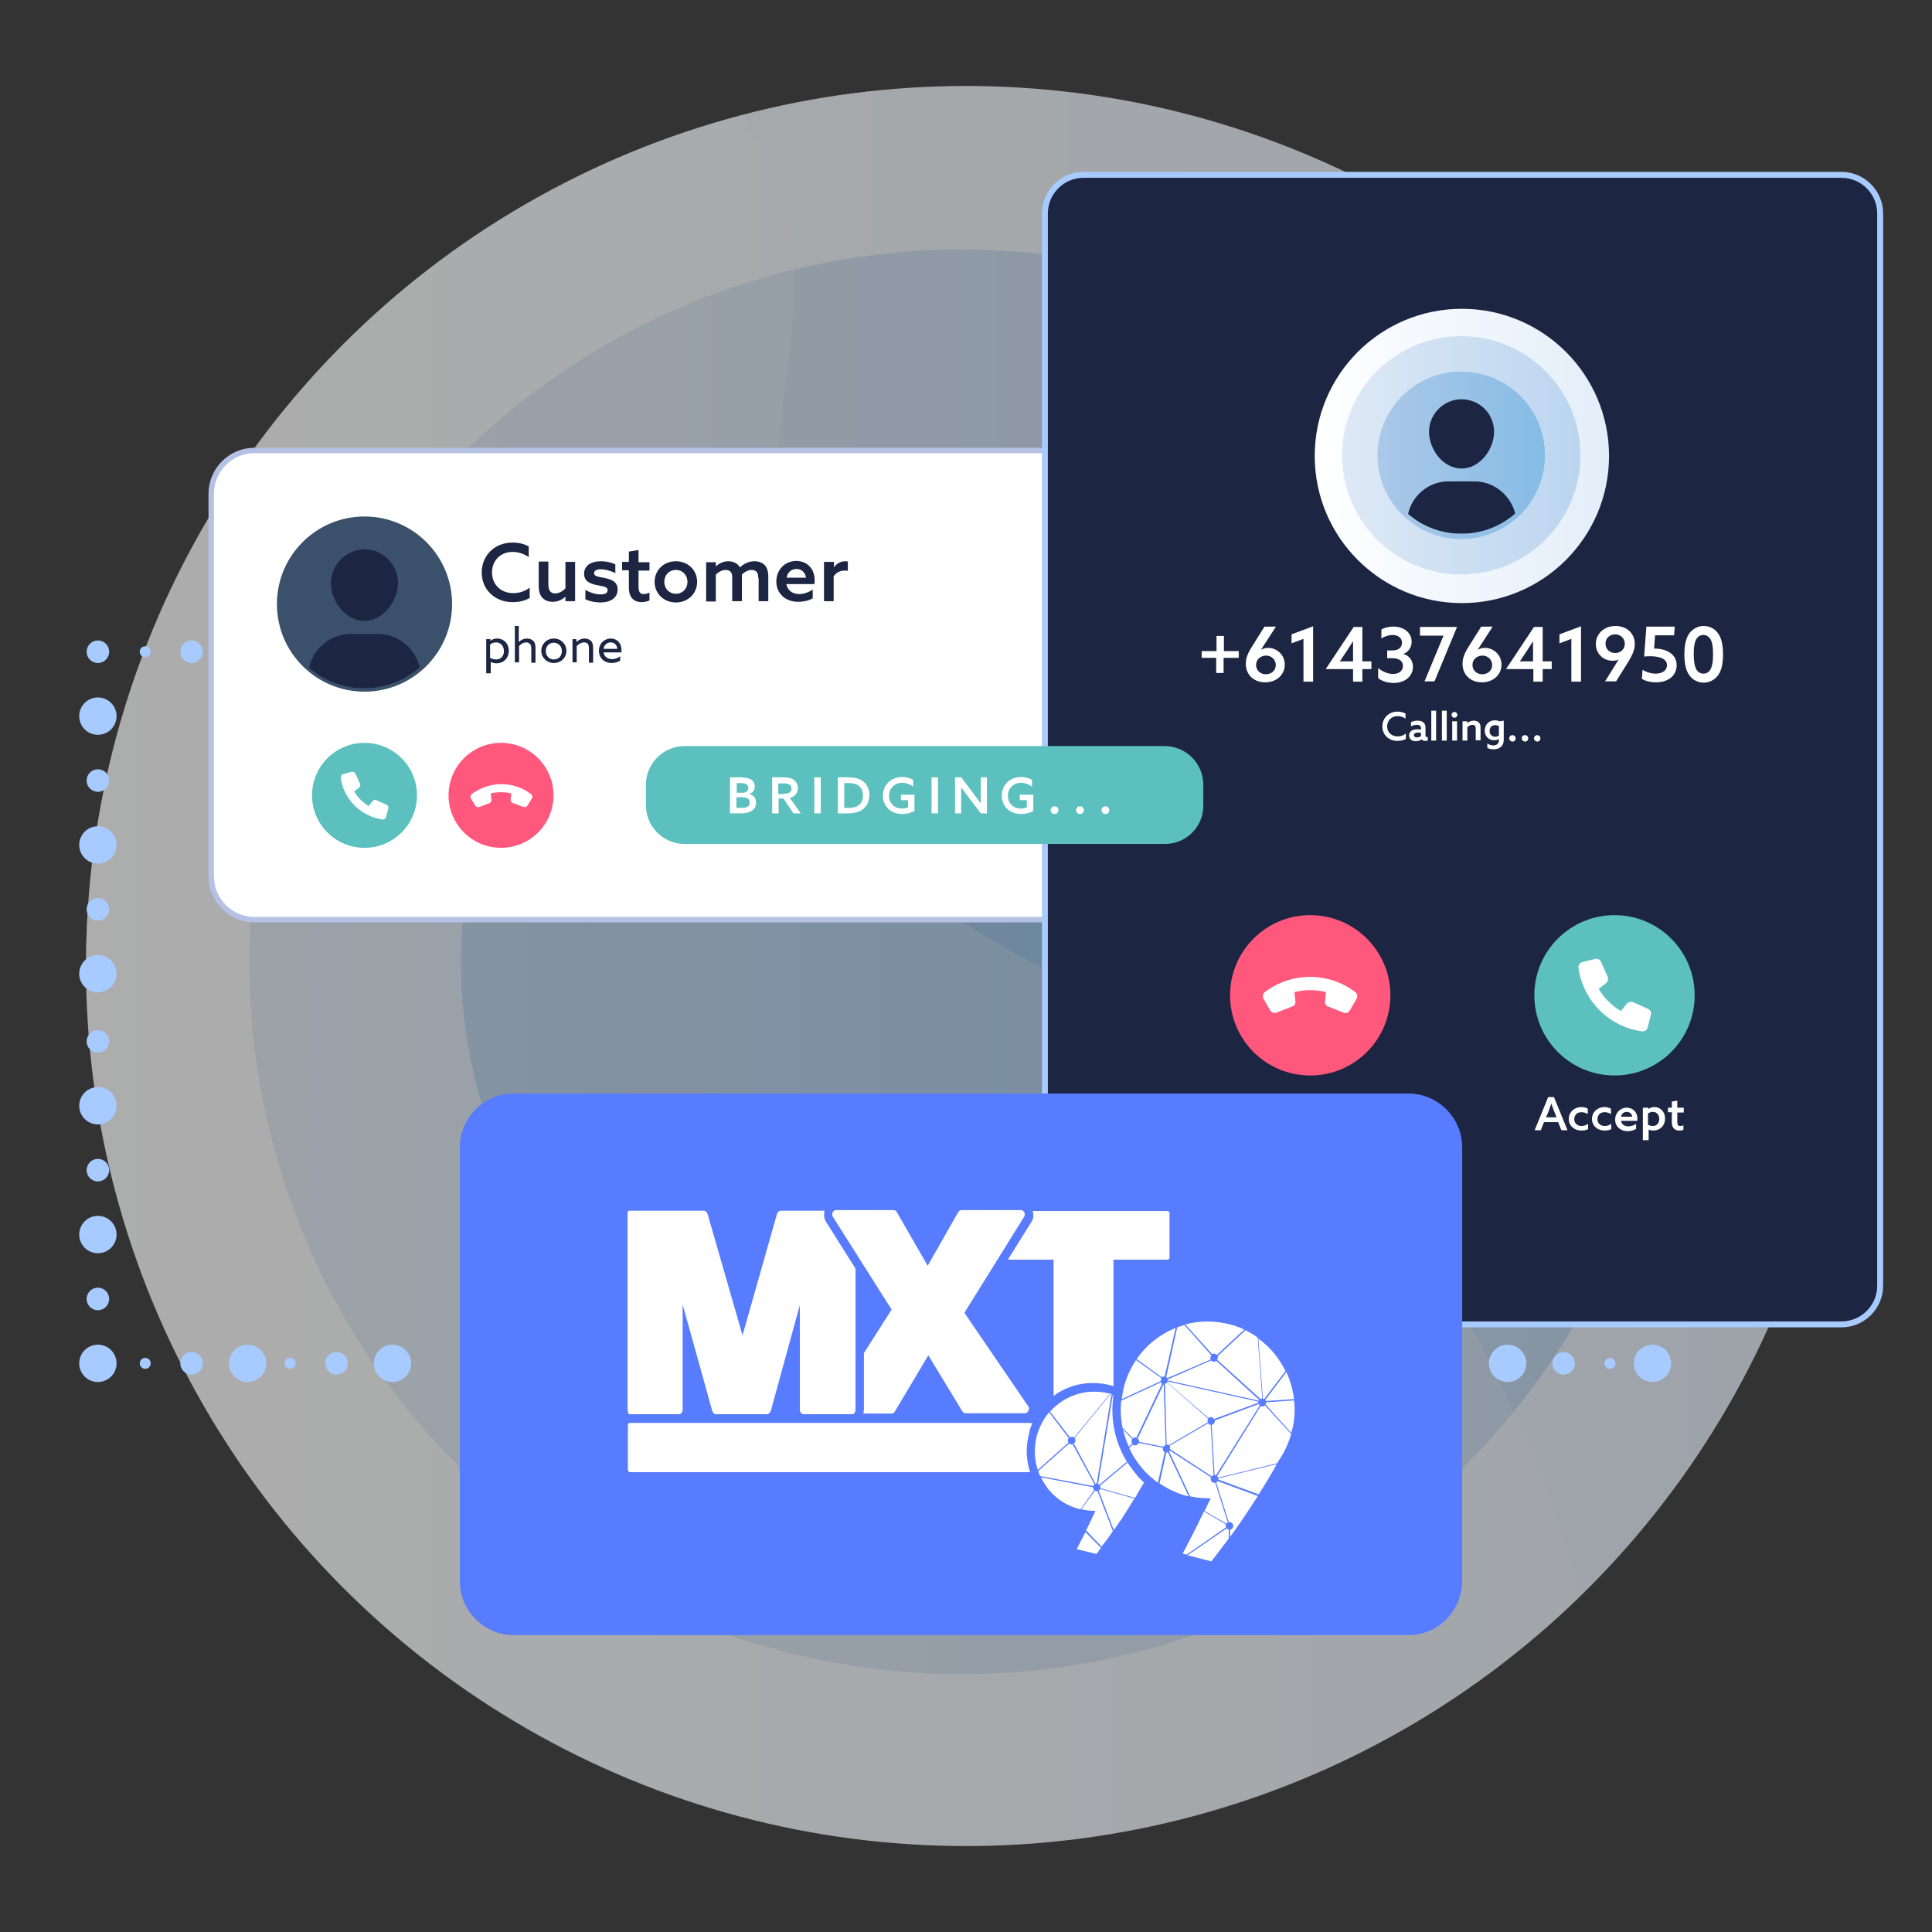 <?xml version="1.0" encoding="UTF-8"?>
<!-- Generator: Adobe Illustrator 25.3.1, SVG Export Plug-In . SVG Version: 6.00 Build 0)  -->
<svg xmlns="http://www.w3.org/2000/svg" xmlns:xlink="http://www.w3.org/1999/xlink" version="1.1" id="Layer_1" x="0px" y="0px" viewBox="0 0 600 600" style="enable-background:new 0 0 600 600;" xml:space="preserve">
<rect x="0" y="0" width="600" height="600" fill="#333333" stroke="none"/>
<style type="text/css">
	.st0{opacity:0.6;}
	.st1{fill:url(#SVGID_1_);}
	.st2{fill:url(#SVGID_2_);}
	.st3{fill:url(#SVGID_3_);}
	.st4{opacity:0.2;}
	.st5{fill:#FFFFFF;}
	.st6{fill:#FFFFFF;stroke:#B6C2E5;stroke-width:1.689;stroke-miterlimit:10;}
	.st7{fill:#1C2541;}
	.st8{fill:#5BC0BE;}
	.st9{fill:#FF587C;}
	.st10{fill:#3A506B;}
	.st11{clip-path:url(#SVGID_5_);}
	.st12{fill:#1C2541;stroke:#A7CAFF;stroke-width:1.843;stroke-miterlimit:10;}
	.st13{fill:url(#SVGID_6_);}
	.st14{fill:url(#SVGID_7_);}
	.st15{fill:url(#SVGID_8_);}
	.st16{clip-path:url(#SVGID_10_);}
	.st17{fill:#587CFF;}
	.st18{fill:#A7CAFF;}
</style>
<g>
	<g class="st0">
		
			<linearGradient id="SVGID_1_" gradientUnits="userSpaceOnUse" x1="-7.417" y1="398.742" x2="448.083" y2="398.742" gradientTransform="matrix(1.2 0 0 1.2 35.6 -178.49)">
			<stop offset="0" style="stop-color:#FFFFFF"></stop>
			<stop offset="1" style="stop-color:#E3EEF9"></stop>
		</linearGradient>
		<circle class="st1" cx="300" cy="300" r="273.3"></circle>
		
			<linearGradient id="SVGID_2_" gradientUnits="userSpaceOnUse" x1="34.833" y1="397.658" x2="403.5" y2="397.658" gradientTransform="matrix(1.2 0 0 1.2 35.6 -178.49)">
			<stop offset="0" style="stop-color:#DEE9F6"></stop>
			<stop offset="1" style="stop-color:#BBD5EF"></stop>
		</linearGradient>
		<circle class="st2" cx="298.6" cy="298.7" r="221.2"></circle>
		
			<linearGradient id="SVGID_3_" gradientUnits="userSpaceOnUse" x1="89.667" y1="397.658" x2="348.667" y2="397.658" gradientTransform="matrix(1.2 0 0 1.2 35.6 -178.49)">
			<stop offset="0" style="stop-color:#ABC8E8"></stop>
			<stop offset="1" style="stop-color:#86BCE5"></stop>
		</linearGradient>
		<circle class="st3" cx="298.6" cy="298.7" r="155.4"></circle>
		<g class="st4">
			<path class="st5" d="M26.7,300C26.7,451,149,573.3,300,573.3c74,0,141.2-29.6,190.6-77.4c-17.3-61.4-46.3-121.2-97.8-157.4     c-42.5-29.8-98.7-42.7-129.2-84.7c-26-35.8-26.5-84.1-20.5-127.9c4.2-30.9,9.1-67.8-14-88.5c-0.2-0.2-0.7-0.4-1.1-0.9     C111.8,67.9,26.7,173.9,26.7,300z"></path>
		</g>
	</g>
</g>
<g>
	<path class="st6" d="M323.5,285.6H79c-7.3,0-13.4-6-13.4-13.4V153.3c0-7.3,6-13.4,13.4-13.4h244.6c7.3,0,13.4,6,13.4,13.4v118.9   C336.8,279.6,330.8,285.6,323.5,285.6z"></path>
	<g>
		<g>
			<path class="st7" d="M164.5,185.7c-1.5,0.9-3.4,1.3-5.3,1.3c-5.6,0-9.6-4-9.6-9.2c0-5.2,3.9-9.3,9.6-9.3c1.8,0,3.6,0.4,5,1.2v3.3     c-1.3-0.9-3.1-1.6-5-1.6c-3.8,0-6.4,2.7-6.4,6.4c0,3.6,2.6,6.4,6.6,6.4c1.9,0,3.7-0.6,5.1-1.7V185.7z"></path>
			<path class="st7" d="M175.6,185.3c-1,0.9-2.3,1.6-4,1.6c-1.3,0-2.5-0.5-3.2-1.3c-0.7-0.8-1.1-1.9-1.1-3.7v-7.5h3v7     c0,1.1,0.2,1.7,0.5,2.2c0.4,0.5,1,0.7,1.6,0.7c1.2,0,2.4-0.7,3.2-1.6v-8.2h3v12.2h-3L175.6,185.3L175.6,185.3z"></path>
			<path class="st7" d="M181.8,183.2c1.5,0.9,3.4,1.4,4.7,1.4c1.4,0,2.2-0.4,2.2-1.3c0-1.2-1.6-1.2-3.4-1.6     c-2.3-0.5-3.9-1.3-3.9-3.5c0-2.6,2.2-3.9,5.2-3.9c1.5,0,3.2,0.3,4.5,1v2.7c-1.5-0.8-3.3-1.2-4.5-1.2c-1.3,0-2.1,0.4-2.1,1.2     c0,1.1,1.5,1.1,3.3,1.5c2.3,0.5,4,1.2,4,3.6c0,2.7-2.4,4-5.3,4c-1.5,0-3.3-0.3-4.7-1V183.2z"></path>
			<path class="st7" d="M201.8,186.4c-0.5,0.3-1.5,0.6-2.5,0.6c-1.1,0-2.2-0.3-3-1.2c-0.6-0.7-1-1.7-1-3.5v-5.2h-2.1v-2.6h2.1v-3.2     l3-0.5v3.8h3.4v2.6h-3.4v4.8c0,1.4,0.2,2.5,1.6,2.5c0.6,0,1.3-0.2,1.8-0.5V186.4z"></path>
			<path class="st7" d="M209.9,174.3c3.8,0,6.6,2.8,6.6,6.4s-2.8,6.4-6.6,6.4s-6.6-2.8-6.6-6.4S206.1,174.3,209.9,174.3z      M209.9,184.4c2.1,0,3.6-1.6,3.6-3.7s-1.5-3.7-3.6-3.7s-3.6,1.6-3.6,3.7S207.8,184.4,209.9,184.4z"></path>
			<path class="st7" d="M235.5,179.6c0-1-0.2-1.6-0.5-2c-0.4-0.4-0.9-0.6-1.6-0.6c-1.1,0-2.3,0.7-3,1.4c0,0.2,0,0.5,0,0.7v7.6h-3     v-7.1c0-1.1-0.1-1.6-0.5-2c-0.4-0.5-1-0.6-1.6-0.6c-1.1,0-2.3,0.7-3,1.5v8.3h-3v-12.2h3v1.3l0,0c1-0.9,2.3-1.6,3.9-1.6     c1.4,0,2.9,0.6,3.6,1.9c1.4-1.3,2.9-1.9,4.5-1.9c1.3,0,2.4,0.4,3.2,1.2c0.7,0.8,1.1,1.9,1.1,3.6v7.6h-3V179.6z"></path>
			<path class="st7" d="M244.2,181.4c0.4,2,2,3.1,4,3.1c1.5,0,3-0.6,4.2-1.4v2.7c-1.1,0.7-2.9,1.1-4.5,1.1c-3.9,0-6.8-2.5-6.8-6.3     c0-3.9,2.9-6.4,6.2-6.4c3,0,5.7,2.1,5.7,6c0,0.4,0,0.9-0.1,1.2H244.2z M250.3,179.4c-0.2-1.8-1.6-2.7-2.9-2.7     c-1.4,0-2.8,0.8-3.1,2.7H250.3z"></path>
			<path class="st7" d="M256,174.5h3v1.7l0,0c0.8-1.2,2.1-1.9,3.5-1.9c0.3,0,0.5,0,0.8,0.1v2.9c-0.3-0.1-0.6-0.1-1-0.1     c-1.4,0-2.6,0.6-3.4,1.8v7.7h-3V174.5z"></path>
		</g>
		<g>
			<path class="st7" d="M152.3,209.1h-1.3v-10.6h1.3v0.5l0,0c0.5-0.4,1.2-0.7,2.1-0.7c2,0,3.6,1.5,3.6,3.8c0,2.4-1.7,3.9-3.8,3.9     c-0.7,0-1.3-0.2-1.8-0.4l0,0V209.1z M154.1,204.8c1.5,0,2.4-1.1,2.4-2.6c0-1.5-1-2.7-2.4-2.7c-0.7,0-1.4,0.2-1.9,0.7v4.1     C152.7,204.6,153.4,204.8,154.1,204.8z"></path>
			<path class="st7" d="M159.8,194.4h1.3v5l0,0c0.6-0.6,1.5-1.1,2.6-1.1c0.8,0,1.5,0.3,2,0.8c0.4,0.5,0.6,1,0.6,2.2v4.5H165v-4.3     c0-0.8-0.1-1.2-0.4-1.5c-0.3-0.3-0.7-0.5-1.1-0.5c-0.9,0-1.8,0.5-2.3,1.2v5h-1.3V194.4z"></path>
			<path class="st7" d="M172,198.3c2.2,0,3.9,1.7,3.9,3.8c0,2.2-1.7,3.8-3.9,3.8c-2.2,0-3.9-1.7-3.9-3.8     C168.1,200,169.8,198.3,172,198.3z M172,204.8c1.5,0,2.5-1.1,2.5-2.6c0-1.5-1.1-2.6-2.5-2.6c-1.5,0-2.5,1.1-2.5,2.6     C169.5,203.6,170.5,204.8,172,204.8z"></path>
			<path class="st7" d="M177.7,198.5h1.3v0.9l0,0c0.6-0.6,1.5-1.1,2.6-1.1c0.8,0,1.5,0.3,2,0.8c0.4,0.5,0.6,1,0.6,2.2v4.5h-1.3v-4.3     c0-0.8-0.1-1.2-0.3-1.5c-0.3-0.4-0.8-0.5-1.2-0.5c-0.8,0-1.8,0.5-2.3,1.2v5h-1.3V198.5z"></path>
			<path class="st7" d="M187.4,202.5c0.2,1.4,1.3,2.2,2.7,2.2c1,0,1.9-0.4,2.5-0.9v1.4c-0.7,0.4-1.7,0.7-2.6,0.7c-2.3,0-4-1.5-4-3.8     c0-2.3,1.7-3.8,3.7-3.8c1.8,0,3.3,1.3,3.3,3.6c0,0.2,0,0.5,0,0.7H187.4z M187.4,201.5h4.3c-0.1-1.5-1.2-2-2.1-2     C188.7,199.5,187.7,200.1,187.4,201.5z"></path>
		</g>
	</g>
	<g>
		<circle class="st8" cx="113.2" cy="247" r="16.3"></circle>
		<g>
			<path class="st5" d="M115.7,248.8l-1.2,1.5c-1.9-1.1-3.4-2.7-4.5-4.5l1.5-1.2c0.4-0.3,0.5-0.8,0.3-1.2l-1.4-3.1     c-0.2-0.5-0.7-0.7-1.2-0.6l-2.6,0.7c-0.5,0.1-0.8,0.6-0.8,1.1c0.9,6.7,6.2,12,13,13c0.5,0.1,1-0.3,1.1-0.8l0.7-2.6     c0.1-0.5-0.1-1-0.6-1.2l-3.1-1.4C116.5,248.3,116,248.4,115.7,248.8z"></path>
		</g>
	</g>
	<g>
		<circle class="st9" cx="155.6" cy="247" r="16.3"></circle>
		<g>
			<path class="st5" d="M152.6,248.3l-0.2-1.9c2.1-0.5,4.3-0.5,6.4,0l-0.2,1.9c-0.1,0.5,0.2,0.9,0.7,1.1l3.2,1.2     c0.5,0.2,1,0,1.3-0.4l1.4-2.3c0.3-0.5,0.1-1-0.3-1.3c-5.4-4.1-12.9-4.1-18.4,0c-0.4,0.3-0.5,0.9-0.3,1.3l1.4,2.3     c0.3,0.4,0.8,0.6,1.3,0.4l3.2-1.2C152.4,249.2,152.7,248.8,152.6,248.3z"></path>
		</g>
	</g>
	<g>
		<circle class="st10" cx="113.2" cy="187.6" r="27.2"></circle>
		<g>
			<g>
				<g>
					<g>
						<g>
							<defs>
								<path id="SVGID_4_" d="M131.5,206.1c-10.2,10.2-26.7,10.2-36.9,0c-10.2-10.2-10.2-26.7,0-36.9c10.2-10.2,26.7-10.2,36.9,0          C142,179.2,142,195.9,131.5,206.1z"></path>
							</defs>
							<clipPath id="SVGID_5_">
								<use xlink:href="#SVGID_4_" style="overflow:visible;"></use>
							</clipPath>
							<g class="st11">
								<path class="st7" d="M117.3,196.9h-8.4c-7.2,0-13.2,5.9-13.2,13.2c0,0.4,0.2,0.5,0.5,0.7c0.4,0.2,6.4,2.9,17,2.9          c10.4,0,16.8-2.7,17-2.9c0.4-0.2,0.5-0.4,0.5-0.7C130.6,202.8,124.7,196.9,117.3,196.9z"></path>
								<path class="st7" d="M113.2,192.8c5.9,0,10.4-6.3,10.4-11.8c0-5.7-4.7-10.4-10.4-10.4c-5.5,0-10.4,4.7-10.4,10.4          C102.7,186.7,107.3,192.8,113.2,192.8z"></path>
							</g>
						</g>
					</g>
				</g>
			</g>
		</g>
	</g>
</g>
<g>
	<path class="st12" d="M571.9,411.3H336.5c-6.6,0-12-5.4-12-12v-333c0-6.6,5.4-12,12-12h235.4c6.6,0,12,5.4,12,12v333   C583.9,405.9,578.5,411.3,571.9,411.3z"></path>
	<g>
		<g>
			
				<linearGradient id="SVGID_6_" gradientUnits="userSpaceOnUse" x1="380.596" y1="-86.77" x2="456.788" y2="-86.77" gradientTransform="matrix(1.2 0 0 -1.2 -48.4 37.45)">
				<stop offset="0" style="stop-color:#FFFFFF"></stop>
				<stop offset="1" style="stop-color:#E3EEF9"></stop>
			</linearGradient>
			<circle class="st13" cx="454" cy="141.6" r="45.7"></circle>
			
				<linearGradient id="SVGID_7_" gradientUnits="userSpaceOnUse" x1="387.663" y1="-86.589" x2="449.331" y2="-86.589" gradientTransform="matrix(1.2 0 0 -1.2 -48.4 37.45)">
				<stop offset="0" style="stop-color:#DEE9F6"></stop>
				<stop offset="1" style="stop-color:#BBD5EF"></stop>
			</linearGradient>
			<circle class="st14" cx="453.8" cy="141.4" r="37"></circle>
			
				<linearGradient id="SVGID_8_" gradientUnits="userSpaceOnUse" x1="396.835" y1="-86.589" x2="440.159" y2="-86.589" gradientTransform="matrix(1.2 0 0 -1.2 -48.4 37.45)">
				<stop offset="0" style="stop-color:#ABC8E8"></stop>
				<stop offset="1" style="stop-color:#86BCE5"></stop>
			</linearGradient>
			<circle class="st15" cx="453.8" cy="141.4" r="26"></circle>
		</g>
	</g>
	<circle class="st9" cx="406.9" cy="309.1" r="24.9"></circle>
	<g>
		<path class="st5" d="M377.8,204.3h-4.6v-2.1h4.6v-4.7h2.3v4.7h4.6v2.1H380v4.7h-2.3V204.3z"></path>
		<path class="st5" d="M396.2,194.7l-4.6,7.1l0,0c0.5-0.3,1.3-0.6,2.2-0.6c2.8,0,5.2,2.2,5.2,5.2c0,3.2-2.6,5.5-6.1,5.5    c-3.4,0-6-2.2-6-5.8c0-1.7,0.6-3.3,2.1-5.6l3.7-5.9H396.2z M393.1,209.4c1.7,0,3.1-1.1,3.1-2.9c0-1.6-1.3-2.9-3-2.9    c-1.7,0-3.1,1.2-3.1,2.8C390,207.9,391.2,209.4,393.1,209.4z"></path>
		<path class="st5" d="M404.8,198.4l-3.7,1.4v-2.8l6.7-2.5v17.2h-3V198.4z"></path>
		<path class="st5" d="M411.7,207.8l8.7-13.1h2.7v10.7h2.8v2.4h-2.8v3.9h-2.9v-3.9L411.7,207.8L411.7,207.8z M416.1,205.4    L416.1,205.4l4.1,0v-3c0-1.1,0-2.3,0-3.3l0,0c-0.5,0.9-1.3,2-1.9,3L416.1,205.4z"></path>
		<path class="st5" d="M427.9,207.4c1.5,1.2,3.1,1.9,4.7,1.9c1.8,0,3.1-0.9,3.1-2.5c0-1.4-1.1-2.4-3.3-2.4h-1.6V202h1.6    c2,0,3-1,3-2.4c0-1.5-1.2-2.4-2.9-2.4c-1.2,0-2.5,0.4-3.5,1.1v-2.8c1-0.6,2.3-0.9,3.7-0.9c3.3,0,5.7,1.9,5.7,4.7    c0,1.8-1,3.2-2.6,3.8v0c2,0.5,3,2.2,3,4c0,3-2.6,5-6,5c-1.9,0-3.7-0.6-4.8-1.5V207.4z"></path>
		<path class="st5" d="M448.3,197.4h-7.3v-2.7h11.5l0,0l-7,16.9h-3.1L448.3,197.4z"></path>
		<path class="st5" d="M463.5,194.7l-4.6,7.1l0,0c0.5-0.3,1.3-0.6,2.2-0.6c2.8,0,5.2,2.2,5.2,5.2c0,3.2-2.6,5.5-6.1,5.5    c-3.4,0-6-2.2-6-5.8c0-1.7,0.6-3.3,2.1-5.6l3.7-5.9H463.5z M460.3,209.4c1.7,0,3.1-1.1,3.1-2.9c0-1.6-1.3-2.9-3-2.9    c-1.7,0-3.1,1.2-3.1,2.8C457.2,207.9,458.4,209.4,460.3,209.4z"></path>
		<path class="st5" d="M467.7,207.8l8.7-13.1h2.7v10.7h2.8v2.4h-2.8v3.9h-2.9v-3.9L467.7,207.8L467.7,207.8z M472,205.4L472,205.4    l4.1,0v-3c0-1.1,0-2.3,0-3.3l0,0c-0.5,0.9-1.3,2-1.9,3L472,205.4z"></path>
		<path class="st5" d="M488,198.4l-3.7,1.4v-2.8l6.7-2.5v17.2h-3V198.4z"></path>
		<path class="st5" d="M498.4,211.7l4.3-6.9l0,0c-0.5,0.3-1.1,0.4-1.9,0.4c-2.7,0-5.2-2-5.2-5.2c0-3.2,2.6-5.6,6.1-5.6    c3.4,0,6,2.2,6,5.6c0,2-0.9,3.6-2,5.5l-3.8,6.1H498.4z M504.6,199.9c0-1.5-1.2-2.9-3-2.9c-1.6,0-3,1.1-3,2.9c0,1.6,1.2,2.9,3,2.9    C503.4,202.8,504.6,201.5,504.6,199.9z"></path>
		<path class="st5" d="M510.1,208c1.3,0.8,2.7,1.2,4.1,1.2c2,0,3.5-1,3.5-2.6c0-2.3-3-2.8-5.2-2.8c-0.6,0-1.3,0-1.9,0.1l0.7-9.3h8.8    l-0.2,2.7h-5.9l-0.3,4.1c3.3,0,7,1.4,7,5.2c0,3.2-2.6,5.3-6.4,5.3c-1.7,0-3.4-0.4-4.4-1.1L510.1,208z"></path>
		<path class="st5" d="M524.7,196.6c1.1-1.4,2.7-2.2,4.4-2.2s3.4,0.8,4.4,2.2c1.1,1.5,1.6,3.6,1.6,6.6s-0.5,5.1-1.6,6.6    c-1.1,1.4-2.7,2.2-4.4,2.2s-3.4-0.8-4.4-2.2c-1.1-1.5-1.6-3.6-1.6-6.6S523.6,198.1,524.7,196.6z M527,208.2c0.5,0.6,1.1,1,2,1    c0.9,0,1.6-0.4,2-1c0.8-1.1,1-2.9,1-5c0-2.1-0.2-4-1-5c-0.5-0.6-1.1-1-2-1c-0.9,0-1.6,0.4-2,1c-0.8,1.1-1,2.9-1,5    C526,205.3,526.3,207.2,527,208.2z"></path>
	</g>
	<g>
		<path class="st5" d="M436.6,229.5c-0.7,0.4-1.7,0.6-2.6,0.6c-2.8,0-4.7-2-4.7-4.5c0-2.5,1.9-4.6,4.7-4.6c0.9,0,1.8,0.2,2.5,0.6    v1.6c-0.6-0.5-1.6-0.8-2.5-0.8c-1.9,0-3.2,1.4-3.2,3.2c0,1.8,1.3,3.1,3.3,3.1c0.9,0,1.8-0.3,2.5-0.9V229.5z"></path>
		<path class="st5" d="M441.5,229.6c-0.4,0.3-1,0.6-1.8,0.6c-0.5,0-1-0.1-1.4-0.4c-0.4-0.3-0.7-0.8-0.7-1.4c0-0.7,0.3-1.1,0.8-1.5    c0.5-0.3,1.1-0.4,1.7-0.4c0.4,0,0.8,0,1.2,0.1v-0.4c0-0.4-0.1-0.6-0.3-0.8c-0.2-0.2-0.6-0.3-1-0.3c-0.7,0-1.3,0.2-1.8,0.5v-1.3    c0.5-0.3,1.2-0.5,2-0.5c0.8,0,1.5,0.2,1.9,0.6c0.4,0.3,0.6,0.9,0.6,1.6v2.3c0,0.3,0.1,0.6,0.4,0.6c0.1,0,0.2,0,0.3-0.1v1.2    c-0.2,0.1-0.4,0.1-0.7,0.1C442.2,230.1,441.8,230,441.5,229.6L441.5,229.6z M441.2,227.6c-0.3-0.1-0.6-0.1-0.9-0.1    c-0.6,0-1.2,0.2-1.2,0.8c0,0.5,0.4,0.7,1,0.7c0.5,0,0.9-0.2,1.2-0.4V227.6z"></path>
		<path class="st5" d="M444.5,220.7h1.5v9.3h-1.5V220.7z"></path>
		<path class="st5" d="M447.8,220.7h1.5v9.3h-1.5V220.7z"></path>
		<path class="st5" d="M451.7,221.1c0.5,0,0.9,0.4,0.9,0.9c0,0.5-0.4,0.9-0.9,0.9c-0.5,0-0.9-0.4-0.9-0.9    C450.8,221.5,451.2,221.1,451.7,221.1z M451,224h1.5v6H451V224z"></path>
		<path class="st5" d="M454.2,224h1.5v0.6l0,0c0.5-0.5,1.2-0.8,2-0.8c0.6,0,1.2,0.2,1.6,0.6c0.4,0.4,0.5,0.9,0.5,1.8v3.7h-1.5v-3.5    c0-0.5-0.1-0.8-0.2-1c-0.2-0.2-0.5-0.3-0.8-0.3c-0.6,0-1.2,0.3-1.6,0.8v4.1h-1.5V224z"></path>
		<path class="st5" d="M461.9,230.9c0.6,0.4,1.3,0.6,1.9,0.6c1,0,1.7-0.6,1.7-1.6v-0.4l0,0c-0.4,0.3-1,0.4-1.5,0.4    c-1.6,0-2.9-1.2-2.9-3c0-1.7,1.2-3.2,3.1-3.2c0.6,0,1.1,0.1,1.5,0.3l1.3-0.2v6c0,1.8-1.2,2.9-3.1,2.9c-0.8,0-1.5-0.2-2-0.4V230.9z     M465.5,225.5c-0.3-0.2-0.8-0.3-1.2-0.3c-1.1,0-1.7,0.8-1.7,1.8c0,1,0.7,1.8,1.7,1.8c0.4,0,0.9-0.1,1.2-0.4V225.5z"></path>
		<path class="st5" d="M469.7,228.3c0.5,0,1,0.4,1,1s-0.4,1-1,1c-0.5,0-1-0.4-1-1S469.2,228.3,469.7,228.3z"></path>
		<path class="st5" d="M473.6,228.3c0.5,0,1,0.4,1,1s-0.4,1-1,1c-0.5,0-1-0.4-1-1S473,228.3,473.6,228.3z"></path>
		<path class="st5" d="M477.4,228.3c0.5,0,1,0.4,1,1s-0.4,1-1,1c-0.5,0-1-0.4-1-1S476.9,228.3,477.4,228.3z"></path>
	</g>
	<g>
		<path class="st5" d="M383.1,340.7h2.8c1.6,0,2.9,0.3,4,0.9c1.4,0.9,2.1,2.4,2.1,4.2c0,1.7-0.7,3.1-1.9,4c-1.1,0.8-2.5,1.1-4.5,1.1    h-2.6V340.7z M385.9,349.4c1.3,0,2.3-0.2,3-0.7c0.8-0.6,1.3-1.6,1.3-2.8c0-1.3-0.6-2.3-1.4-2.9c-0.8-0.6-1.8-0.7-3-0.7h-1v7.1    H385.9z"></path>
		<path class="st5" d="M394.9,348c0.2,1.2,1.1,1.8,2.3,1.8c0.9,0,1.7-0.3,2.4-0.8v1.6c-0.7,0.4-1.6,0.7-2.6,0.7    c-2.2,0-3.9-1.4-3.9-3.6c0-2.2,1.7-3.7,3.6-3.7c1.7,0,3.3,1.2,3.3,3.4c0,0.2,0,0.5,0,0.7H394.9z M398.3,346.8    c-0.1-1-0.9-1.5-1.7-1.5c-0.8,0-1.6,0.5-1.8,1.5H398.3z"></path>
		<path class="st5" d="M407.2,350.6c-0.6,0.4-1.4,0.5-2.2,0.5c-2.2,0-3.9-1.5-3.9-3.6c0-2.2,1.8-3.7,3.9-3.7c0.8,0,1.4,0.2,2,0.5    v1.7c-0.6-0.4-1.3-0.6-2-0.6c-1.3,0-2.2,0.9-2.2,2.2c0,1.2,0.9,2.1,2.3,2.1c0.7,0,1.5-0.3,2-0.7V350.6z"></path>
		<path class="st5" d="M408.8,340.2h1.7V351h-1.7V340.2z"></path>
		<path class="st5" d="M413.4,340.7c0.6,0,1.1,0.5,1.1,1.1s-0.5,1.1-1.1,1.1c-0.6,0-1.1-0.5-1.1-1.1S412.8,340.7,413.4,340.7z     M412.6,344h1.7v7h-1.7V344z"></path>
		<path class="st5" d="M416.3,344h1.7v0.8l0,0c0.6-0.5,1.4-0.9,2.3-0.9c0.8,0,1.4,0.3,1.8,0.7c0.4,0.4,0.6,1,0.6,2.1v4.3H421v-4    c0-0.6-0.1-1-0.3-1.2c-0.2-0.3-0.5-0.4-0.9-0.4c-0.7,0-1.4,0.4-1.8,0.9v4.7h-1.7V344z"></path>
		<path class="st5" d="M426.1,348c0.2,1.2,1.1,1.8,2.3,1.8c0.9,0,1.7-0.3,2.4-0.8v1.6c-0.7,0.4-1.6,0.7-2.6,0.7    c-2.2,0-3.9-1.4-3.9-3.6c0-2.2,1.7-3.7,3.6-3.7c1.7,0,3.3,1.2,3.3,3.4c0,0.2,0,0.5,0,0.7H426.1z M429.5,346.8    c-0.1-1-0.9-1.5-1.7-1.5c-0.8,0-1.6,0.5-1.8,1.5H429.5z"></path>
	</g>
	<circle class="st8" cx="501.4" cy="309.1" r="24.9"></circle>
	<g>
		<path class="st5" d="M486.8,351h-1.9l-1-2.5h-4.4l-1,2.5h-1.9l4.2-10.3h1.8L486.8,351z M480.1,347h3.3l-0.6-1.5    c-0.4-0.9-0.7-1.8-1-2.8h0c-0.3,0.9-0.7,1.8-1,2.8L480.1,347z"></path>
		<path class="st5" d="M493.3,350.6c-0.6,0.4-1.4,0.5-2.2,0.5c-2.2,0-3.9-1.5-3.9-3.6c0-2.2,1.8-3.7,3.9-3.7c0.8,0,1.4,0.2,2,0.5    v1.7c-0.6-0.4-1.3-0.6-2-0.6c-1.3,0-2.2,0.9-2.2,2.2c0,1.2,0.9,2.1,2.3,2.1c0.7,0,1.5-0.3,2-0.7V350.6z"></path>
		<path class="st5" d="M500.5,350.6c-0.6,0.4-1.4,0.5-2.2,0.5c-2.2,0-3.9-1.5-3.9-3.6c0-2.2,1.8-3.7,3.9-3.7c0.8,0,1.4,0.2,2,0.5    v1.7c-0.6-0.4-1.3-0.6-2-0.6c-1.3,0-2.2,0.9-2.2,2.2c0,1.2,0.9,2.1,2.3,2.1c0.7,0,1.5-0.3,2-0.7V350.6z"></path>
		<path class="st5" d="M503.4,348c0.2,1.2,1.1,1.8,2.3,1.8c0.9,0,1.7-0.3,2.4-0.8v1.6c-0.7,0.4-1.6,0.7-2.6,0.7    c-2.2,0-3.9-1.4-3.9-3.6c0-2.2,1.7-3.7,3.6-3.7c1.7,0,3.3,1.2,3.3,3.4c0,0.2,0,0.5,0,0.7H503.4z M506.9,346.8    c-0.1-1-0.9-1.5-1.7-1.5c-0.8,0-1.6,0.5-1.8,1.5H506.9z"></path>
		<path class="st5" d="M511.9,354.1h-1.7V344h1.7v0.4l0,0c0.5-0.3,1.1-0.6,1.9-0.6c1.8,0,3.3,1.4,3.3,3.6c0,2.2-1.6,3.7-3.6,3.7    c-0.6,0-1.1-0.1-1.5-0.3l0,0V354.1z M513.3,349.7c1.2,0,2-0.9,2-2.2s-0.8-2.2-2-2.2c-0.5,0-1.1,0.2-1.5,0.5v3.5    C512.2,349.5,512.7,349.7,513.3,349.7z"></path>
		<path class="st5" d="M522.9,350.8c-0.3,0.2-0.9,0.3-1.4,0.3c-0.6,0-1.3-0.2-1.7-0.7c-0.4-0.4-0.6-1-0.6-2v-3H518V344h1.2v-1.9    l1.7-0.3v2.2h2v1.5h-2v2.8c0,0.8,0.1,1.4,0.9,1.4c0.4,0,0.8-0.1,1-0.3V350.8z"></path>
	</g>
	<g>
		<path class="st5" d="M505.2,311.7l-1.8,2.3c-2.9-1.7-5.3-4.1-6.9-6.9l2.3-1.8c0.6-0.4,0.7-1.2,0.5-1.9l-2.1-4.7    c-0.3-0.7-1.1-1.1-1.8-0.9l-4,1c-0.8,0.2-1.3,1-1.2,1.7c1.4,10.3,9.5,18.4,19.8,19.8c0.8,0.1,1.5-0.4,1.7-1.2l1-4    c0.2-0.7-0.2-1.5-0.9-1.8l-4.7-2.1C506.4,311,505.7,311.2,505.2,311.7z"></path>
	</g>
	<g>
		<path class="st5" d="M402.3,311l-0.3-2.9c3.2-0.8,6.6-0.8,9.8,0l-0.3,2.9c-0.1,0.7,0.3,1.4,1,1.6l4.8,1.9c0.7,0.3,1.5,0,1.9-0.7    l2.1-3.6c0.4-0.7,0.2-1.6-0.4-2.1c-8.3-6.3-19.8-6.3-28.1,0c-0.6,0.5-0.8,1.4-0.4,2.1l2.1,3.6c0.4,0.7,1.2,0.9,1.9,0.7l4.8-1.9    C402,312.4,402.4,311.7,402.3,311z"></path>
	</g>
	<g>
		<g>
			<g>
				<defs>
					<path id="SVGID_9_" d="M471.7,158.4c-9.8,9.8-25.9,9.8-35.7,0c-9.8-9.8-9.8-25.9,0-35.7c9.8-9.8,25.9-9.8,35.7,0       C481.8,132.4,481.8,148.4,471.7,158.4z"></path>
				</defs>
				<clipPath id="SVGID_10_">
					<use xlink:href="#SVGID_9_" style="overflow:visible;"></use>
				</clipPath>
				<g class="st16">
					<path class="st7" d="M457.9,149.5h-8.1c-7,0-12.8,5.8-12.8,12.8c0,0.3,0.2,0.5,0.5,0.6c0.3,0.2,6.2,2.8,16.5,2.8       c10.1,0,16.2-2.6,16.5-2.8c0.3-0.2,0.5-0.3,0.5-0.6C470.7,155.3,465,149.5,457.9,149.5z"></path>
					<path class="st7" d="M453.9,145.5c5.8,0,10.1-6.1,10.1-11.4c0-5.6-4.5-10.1-10.1-10.1c-5.5,0-10.1,4.5-10.1,10.1       C443.8,139.5,448.1,145.5,453.9,145.5z"></path>
				</g>
			</g>
		</g>
	</g>
</g>
<g>
	<path class="st8" d="M361.8,262.1H212.6c-6.6,0-12-5.4-12-12v-6.4c0-6.6,5.4-12,12-12h149.1c6.6,0,12,5.4,12,12v6.4   C373.8,256.7,368.4,262.1,361.8,262.1z"></path>
	<g>
		<path class="st5" d="M226.8,241.4h3.1c1.5,0,2.4,0.2,3.2,0.6c0.8,0.5,1.3,1.2,1.3,2.3c0,1.2-0.7,1.9-1.7,2.3v0    c1.4,0.3,2.1,1.3,2.1,2.7c0,1.1-0.4,2-1.5,2.6c-0.8,0.5-1.9,0.7-3.5,0.7h-3.1V241.4z M230.5,246.2c1.1,0,1.9-0.5,1.9-1.5    c0-0.6-0.3-1-0.7-1.2s-1-0.3-1.9-0.3h-1v3H230.5z M230,250.9c1.2,0,1.8-0.1,2.2-0.4c0.4-0.2,0.6-0.6,0.6-1.3    c0-1.1-0.8-1.6-2.3-1.6h-1.8v3.3H230z"></path>
		<path class="st5" d="M239.8,241.4h3.3c1.1,0,2.3,0.1,3.1,0.6c0.9,0.5,1.6,1.4,1.6,2.7c0,1.5-0.9,2.7-2.5,3.1l3.4,4.8h-2.3    l-3.1-4.6h-1.5v4.6h-2V241.4z M243.3,246.5c0.9,0,1.5-0.1,1.9-0.4c0.4-0.3,0.6-0.6,0.6-1.2c0-0.7-0.3-1.1-0.8-1.3    c-0.5-0.3-1.1-0.3-2.1-0.3h-1.2v3.3H243.3z"></path>
		<path class="st5" d="M252.9,241.4h2v11.2h-2V241.4z"></path>
		<path class="st5" d="M260.3,241.4h3.1c1.7,0,3.2,0.3,4.3,1c1.5,1,2.3,2.6,2.3,4.5c0,1.8-0.7,3.4-2,4.4c-1.2,0.9-2.7,1.3-4.9,1.3    h-2.9V241.4z M263.3,250.9c1.5,0,2.5-0.2,3.3-0.8c0.9-0.6,1.4-1.7,1.4-3.1c0-1.4-0.6-2.5-1.5-3.1c-0.9-0.6-2-0.7-3.2-0.7h-1.1v7.7    H263.3z"></path>
		<path class="st5" d="M284.1,251.8c-1,0.6-2.4,1-3.9,1c-3.5,0-6-2.4-6-5.7c0-3.3,2.5-5.8,6-5.8c1.4,0,2.6,0.4,3.4,0.9v2.1    c-0.9-0.7-2.2-1.2-3.4-1.2c-2.4,0-4.1,1.8-4.1,4c0,2.2,1.5,4,4.1,4c0.7,0,1.3-0.1,1.8-0.4v-2.2h-2.2v-1.7h4.2V251.8z"></path>
		<path class="st5" d="M289.3,241.4h2v11.2h-2V241.4z"></path>
		<path class="st5" d="M296.6,252.6v-11.2h1.9l4.1,5.4c0.7,0.9,1.3,1.8,2,2.7l0,0c0-1.1,0-2.2,0-3.4v-4.7h1.9v11.2h-1.9l-4.1-5.4    c-0.7-0.9-1.3-1.8-2-2.7l0,0c0,1.1,0,2.2,0,3.4v4.7H296.6z"></path>
		<path class="st5" d="M321,251.8c-1,0.6-2.4,1-3.9,1c-3.5,0-6-2.4-6-5.7c0-3.3,2.5-5.8,6-5.8c1.4,0,2.6,0.4,3.4,0.9v2.1    c-0.9-0.7-2.2-1.2-3.4-1.2c-2.4,0-4.1,1.8-4.1,4c0,2.2,1.5,4,4.1,4c0.7,0,1.3-0.1,1.8-0.4v-2.2h-2.2v-1.7h4.2V251.8z"></path>
		<path class="st5" d="M327.5,250.4c0.7,0,1.2,0.5,1.2,1.2s-0.5,1.2-1.2,1.2c-0.7,0-1.2-0.5-1.2-1.2S326.8,250.4,327.5,250.4z"></path>
		<path class="st5" d="M335.4,250.4c0.7,0,1.2,0.5,1.2,1.2s-0.5,1.2-1.2,1.2c-0.7,0-1.2-0.5-1.2-1.2S334.7,250.4,335.4,250.4z"></path>
		<path class="st5" d="M343.3,250.4c0.7,0,1.2,0.5,1.2,1.2s-0.5,1.2-1.2,1.2c-0.7,0-1.2-0.5-1.2-1.2S342.7,250.4,343.3,250.4z"></path>
	</g>
</g>
<g>
	<path class="st17" d="M437.5,507.8H159.5c-9.1,0-16.7-7.5-16.7-16.7V356.3c0-9.1,7.5-16.7,16.7-16.7h277.9   c9.1,0,16.7,7.5,16.7,16.7v134.7C454,500.3,446.6,507.8,437.5,507.8z"></path>
	<g>
		<path class="st5" d="M195.6,439.2h15.2c0.7,0,1.2-0.7,1.2-1.4v-32.7l9.2,33.1c0.2,0.5,0.6,1,1.2,1h15.8c0.5,0,1-0.5,1.2-1.1    l9-32.8v32.5c0,0.7,0.5,1.4,1.2,1.4h9.1h6c0.7,0,1-0.9,1-1.5v-13.4V394l-9.2-14.6c-0.6-1-0.7-2.2-0.4-3.4h-13.6    c-0.5,0-1,0.4-1.2,1l-10.7,37.7l-10.8-37.5l-0.1-0.3c-0.2-0.5-0.6-0.9-1.2-0.9h-23c-0.7,0-0.6,0.6-0.6,1.3v60.2    C195,438.3,194.9,439.2,195.6,439.2"></path>
		<path class="st5" d="M320.6,441.9H195.6c-0.3,0-0.6,0.3-0.6,0.6v14c0,0.2,0.1,0.3,0.2,0.5c0.1,0.1,0.3,0.2,0.5,0.2l124.2,0    c-1.2-3.7-1.4-7.7-0.4-11.6C319.7,444.3,320.1,443.1,320.6,441.9"></path>
		<path class="st5" d="M270.5,396.6l6.4,10.1l-8.6,13.5v17.3c0,0.5-0.1,1.1-0.2,1.5h8.9c0.4,0,0.8-0.4,1-0.8l10.3-17.3l10.5,17.3    c0.2,0.4,0.6,0.7,1,0.7h18.5c0.5,0,0.9-0.4,1.1-0.8c0.2-0.4,0.2-1.1-0.1-1.4l-19.8-29l18.6-29.9c0.2-0.4,0.2-0.9,0-1.3    c-0.2-0.4-0.6-0.7-1.1-0.7h-18.3c-0.5,0-0.8,0.2-1.1,0.6l-9.5,16.7l-9.6-16.7c-0.2-0.4-0.6-0.6-1.1-0.6h-17.7    c-0.5,0-0.9,0.2-1.1,0.7c-0.2,0.4-0.2,0.9,0,1.3L270.5,396.6z"></path>
		<path class="st5" d="M313,391.2h14.2v42.3c3.5-2.6,7.7-4,12.2-4c1.7,0,3.4,0.2,5,0.6c0.5,0.1,0.9,0.2,1.4,0.4v-39.3h16.8    c0.3,0,0.6-0.3,0.6-0.6v-13.9c0-0.3-0.3-0.6-0.6-0.6h-41.9c0.4,1.1,0.3,2.4-0.4,3.4L313,391.2z"></path>
		<path class="st5" d="M361.3,449.3c0.2-0.2,0.4-0.5,0.7-0.5l-0.6-18.8c0,0-0.1,0-0.1,0l-8,16.8c0.3,0.2,0.5,0.6,0.5,1c0,0,0,0,0,0    L361.3,449.3z"></path>
		<path class="st5" d="M376.3,458.5c0.2-0.2,0.4-0.3,0.6-0.4l-0.9-15.6c-0.3,0-0.6-0.2-0.8-0.5l-12,7c0.2,0.2,0.2,0.5,0.2,0.7    c0,0.1,0,0.2-0.1,0.3L376.3,458.5z"></path>
		<path class="st5" d="M375.3,440.4c0.2-0.2,0.5-0.3,0.7-0.3c0.5,0,0.8,0.2,1,0.6l13.8-5.1c0,0,0-0.1,0-0.1c0-0.1,0-0.2,0-0.2    l-28.3-6.3c0,0.1,0,0.2-0.1,0.2L375.3,440.4z"></path>
		<path class="st5" d="M391,435c0-0.1,0.1-0.1,0.1-0.2l-13.4-12.2c-0.2,0.2-0.5,0.3-0.7,0.3c-0.3,0-0.7-0.2-0.9-0.4l-13.5,5.9    c0,0.1,0,0.2,0,0.3L391,435z"></path>
		<path class="st5" d="M362.5,428l13.5-5.8c-0.1-0.2-0.1-0.3-0.1-0.5c0-0.3,0.1-0.6,0.3-0.8l-8.4-9.4c-0.7,0.2-1.5,0.5-2.2,0.7    l-3.4,15.4C362.2,427.7,362.4,427.8,362.5,428"></path>
		<path class="st5" d="M377,420.4c0.4,0,0.7,0.2,0.9,0.4l8.5-7.9c-1.5-0.7-3.1-1.3-4.8-1.7c-2.2-0.5-4.3-0.8-6.5-0.8    c-2.4,0-4.7,0.3-7,0.9l8.3,9.2C376.6,420.5,376.8,420.4,377,420.4"></path>
		<path class="st5" d="M378.2,421.6c0,0.2-0.1,0.5-0.2,0.7l13.5,12.2c0.2-0.1,0.3-0.2,0.5-0.2l-1.4-18.9c-1.2-0.9-2.5-1.6-3.8-2.3    l-8.6,8C378.2,421.3,378.2,421.5,378.2,421.6"></path>
		<path class="st5" d="M374,469.2l6.9,4c0.1-0.2,0.2-0.3,0.4-0.4l-3.9-12.3c0,0-0.1,0-0.2,0c-0.7,0-1.2-0.5-1.2-1.2    c0-0.2,0-0.3,0.1-0.5l-12.8-8.3c-0.1,0.1-0.2,0.2-0.2,0.3l6.5,13.9c1.8,0.4,3.7,0.6,5.6,0.6c0.2,0,0.5,0,0.8,0    c-0.6,1.2-1.2,2.4-1.7,3.6C374.1,469,374.1,469.1,374,469.2"></path>
		<path class="st5" d="M369.1,464.6l-6.4-13.6c-0.1,0-0.3,0.1-0.4,0.1c0,0-0.1,0-0.1,0l-2.1,9.6c2.6,1.7,5.4,3.1,8.5,3.9    C368.8,464.6,368.9,464.6,369.1,464.6"></path>
		<path class="st5" d="M392.6,434.5l6.6-8.7c-1.9-4-4.8-7.5-8.4-10.1l1.4,18.7C392.4,434.4,392.5,434.4,392.6,434.5"></path>
		<path class="st5" d="M393.2,435.1l8.7-0.6c-0.4-2.9-1.2-5.8-2.4-8.4l-6.5,8.6C393,434.9,393.1,435,393.2,435.1"></path>
		<path class="st5" d="M361.1,449.8c0-0.1,0-0.2,0-0.2l-7.5-1.5c-0.2,0.5-0.6,0.8-1.1,0.8c-0.3,0-0.5-0.1-0.7-0.3l-1.1,1.1    c0.4,0.8,0.8,1.6,1.2,2.4c1.1,1.7,2.3,3.4,3.6,4.8c1.2,1.3,2.7,2.5,4.1,3.6l2.1-9.5C361.4,450.8,361.1,450.3,361.1,449.8"></path>
		<path class="st5" d="M377.7,460.4l3.9,12.3c0.1,0,0.1,0,0.2,0c0.7,0,1.2,0.5,1.2,1.2c0,0.6-0.5,1.1-1,1.2v2.2c2-2.7,4-5.6,5.9-8.5    c0.9-1.3,1.7-2.7,2.6-4c0-0.1,0.1-0.1,0.1-0.2l-12.4-4.6C378.1,460.1,377.9,460.2,377.7,460.4"></path>
		<path class="st5" d="M380.9,474.7l-12.1,8.3l7.4,1.9c1.8-2.3,3.6-4.7,5.4-7.1V475C381.4,475,381.1,474.8,380.9,474.7"></path>
		<path class="st5" d="M380.6,473.8c0-0.1,0-0.2,0.1-0.4l-6.8-4c-2.4,5.1-4.7,9.4-6.6,13.1l1.2,0.3l12.3-8.5    C380.7,474.2,380.6,474,380.6,473.8"></path>
		<path class="st5" d="M401.9,434.9l-8.7,0.6c0,0,0,0,0,0c0,0.2-0.1,0.4-0.2,0.6l8,8.9c0-0.2,0.1-0.4,0.2-0.6    C402.1,441.2,402.2,438,401.9,434.9"></path>
		<path class="st5" d="M378.4,459.3c0,0.1,0,0.2,0,0.2l12.5,4.6c2.2-3.4,4-6.5,5.6-9.4l-18.1,4.4    C378.4,459.2,378.4,459.3,378.4,459.3"></path>
		<path class="st5" d="M392,436.8c-0.2,0-0.3,0-0.5-0.1L378,458.4c0.1,0.1,0.2,0.3,0.3,0.5l18.4-4.5c0.1-0.2,0.2-0.3,0.2-0.5    c1.8-2.5,3.1-5.3,4.1-8.5l-8.2-9C392.7,436.6,392.4,436.8,392,436.8"></path>
		<path class="st5" d="M348.8,444c0.4,1.8,1,3.6,1.8,5.3l1-1c-0.1-0.2-0.2-0.4-0.2-0.7c0-0.3,0.1-0.5,0.2-0.7L348.8,444z"></path>
		<path class="st5" d="M352.6,446.4c0.1,0,0.2,0,0.3,0.1l8-16.8c-0.2-0.1-0.2-0.2-0.4-0.4l-12.3,5.7c0,0.1,0,0.2,0,0.2    c-0.3,2.8-0.1,5.5,0.4,8.2l3.2,3.3C352.1,446.5,352.3,446.4,352.6,446.4"></path>
		<path class="st5" d="M352.8,422.4c-1.8,2.7-3.1,5.6-3.9,8.9c-0.2,1.1-0.4,2.2-0.5,3.2l12.1-5.6c0-0.1,0-0.2,0-0.2    c0-0.2,0.1-0.5,0.2-0.7L352.8,422.4z"></path>
		<path class="st5" d="M391,436l-13.7,5.1c0,0.1,0,0.2,0,0.2c0,0.6-0.4,1-1,1.2l0.9,15.6c0.2,0,0.3,0,0.4,0.1l13.6-21.7    C391.2,436.3,391,436.2,391,436"></path>
		<path class="st5" d="M362.3,448.6c0.2,0,0.5,0.1,0.7,0.2l12.1-7.1c0-0.1-0.1-0.3-0.1-0.5c0-0.2,0.1-0.5,0.2-0.6l-12.7-11.2    c-0.2,0.2-0.5,0.3-0.7,0.4L362.3,448.6C362.3,448.6,362.3,448.6,362.3,448.6"></path>
		<path class="st5" d="M353,422.1l7.8,5.6c0.2-0.2,0.4-0.2,0.7-0.2c0.1,0,0.1,0,0.2,0l3.4-15.1C360.2,414.4,356,417.7,353,422.1"></path>
		<path class="st5" d="M335.5,468.8l4.3-6c-0.2-0.2-0.3-0.5-0.3-0.9v0l-16.2-3.1c0.2,0.5,0.5,1,0.8,1.5c2.5,4.3,6.5,7.2,11.3,8.4    C335.3,468.7,335.4,468.7,335.5,468.8"></path>
		<path class="st5" d="M339.9,461l-6.8-12.5c-0.1,0-0.2,0.1-0.4,0.1c-0.3,0-0.5-0.1-0.7-0.3l-9.6,8.6c0.2,0.5,0.4,1,0.6,1.5    l16.5,3.1C339.6,461.3,339.8,461.1,339.9,461"></path>
		<path class="st5" d="M345.9,475.2L345.9,475.2C345.9,475.3,345.9,475.3,345.9,475.2C345.9,475.3,345.9,475.2,345.9,475.2"></path>
		<path class="st5" d="M341.2,462.9l4.7,12.3c0.8-1.2,1.7-2.4,2.5-3.6c1.4-2.2,2.7-4.2,3.9-6.2l-10.6-3    C341.6,462.6,341.4,462.8,341.2,462.9"></path>
		<path class="st5" d="M331.6,447.4c0-0.3,0.1-0.6,0.3-0.8l-6.1-8c-1.8,2.2-3.2,4.8-3.9,7.7c-0.8,3.4-0.7,7,0.4,10.2l9.5-8.5    C331.7,447.8,331.6,447.6,331.6,447.4"></path>
		<path class="st5" d="M344.1,432.7c-1.4-0.4-2.9-0.5-4.4-0.5c-5.3,0-10.2,2.4-13.6,6.2l6.2,8c0.2-0.1,0.4-0.2,0.6-0.2    c0.2,0,0.5,0.1,0.7,0.2l11.2-13.6C344.4,432.7,344.3,432.7,344.1,432.7"></path>
		<path class="st5" d="M340.2,460.8c0.1,0,0.2-0.1,0.4-0.1h0l4.6-27.8c-0.1,0-0.2,0-0.2-0.1l-11.3,13.8c0.2,0.2,0.3,0.5,0.3,0.7    c0,0.4-0.2,0.7-0.5,1L340.2,460.8z"></path>
		<path class="st5" d="M349.7,453.5c-3.3-5.6-4.7-12-4.1-18.5c0-0.5,0.1-1.1,0.2-1.7c-0.1,0-0.2,0-0.2-0.1l-4.6,27.7    c0.2,0,0.3,0.1,0.4,0.2l8.5-7.1c0.1,0.1,0.1,0.2,0.2,0.3l-8.5,7.1c0.1,0.2,0.2,0.4,0.2,0.6c0,0,0,0.1,0,0.2l10.7,3    c0.7-1.2,1.4-2.4,2-3.5c0.3-0.4,0.5-0.8,0.8-1.3c-0.6-0.5-1.1-1-1.7-1.6C352.2,457.1,350.9,455.4,349.7,453.5"></path>
		<path class="st5" d="M340.6,463.1c-0.2,0-0.4-0.1-0.5-0.2l-4.3,5.8c1.3,0.3,2.6,0.5,3.9,0.5c0.2,0,0.3,0,0.5,0    c-1,2.2-2,4.2-2.9,6.1l4.8,5c1.2-1.5,2.4-3.1,3.5-4.8l-4.8-12.5C340.8,463.1,340.7,463.1,340.6,463.1"></path>
		<path class="st5" d="M341.9,480.7l-4.8-4.9l0,0l0,0c-1,1.9-1.9,3.7-2.7,5.3l6.1,1.5C341,481.9,341.5,481.3,341.9,480.7    L341.9,480.7L341.9,480.7"></path>
	</g>
</g>
<g>
	<circle class="st18" cx="121.9" cy="423.4" r="5.8"></circle>
	<circle class="st18" cx="104.5" cy="423.4" r="3.5"></circle>
	<circle class="st18" cx="90.1" cy="423.4" r="1.7"></circle>
</g>
<g>
	<circle class="st18" cx="30.4" cy="383.4" r="5.8"></circle>
	<circle class="st18" cx="30.4" cy="363.4" r="3.5"></circle>
	<circle class="st18" cx="30.4" cy="343.4" r="5.8"></circle>
	<circle class="st18" cx="30.4" cy="323.4" r="3.5"></circle>
</g>
<g>
	<circle class="st18" cx="30.4" cy="423.4" r="5.8"></circle>
	<circle class="st18" cx="30.4" cy="403.4" r="3.5"></circle>
</g>
<g>
	<circle class="st18" cx="76.9" cy="423.4" r="5.8"></circle>
	<circle class="st18" cx="59.5" cy="423.4" r="3.5"></circle>
	<circle class="st18" cx="45.1" cy="423.4" r="1.7"></circle>
</g>
<g>
	<circle class="st18" cx="30.4" cy="302.4" r="5.8"></circle>
	<circle class="st18" cx="30.4" cy="282.4" r="3.5"></circle>
	<circle class="st18" cx="30.4" cy="262.4" r="5.8"></circle>
	<circle class="st18" cx="30.4" cy="242.4" r="3.5"></circle>
</g>
<g>
	<circle class="st18" cx="30.4" cy="222.4" r="5.8"></circle>
	<circle class="st18" cx="30.4" cy="202.4" r="3.5"></circle>
</g>
<g>
	<circle class="st18" cx="59.5" cy="202.4" r="3.5"></circle>
	<circle class="st18" cx="45.1" cy="202.4" r="1.7"></circle>
</g>
<g>
	<circle class="st18" cx="468.2" cy="423.4" r="5.8"></circle>
	<circle class="st18" cx="485.6" cy="423.4" r="3.5"></circle>
	<circle class="st18" cx="500" cy="423.4" r="1.7"></circle>
</g>
<g>
	<circle class="st18" cx="513.2" cy="423.4" r="5.8"></circle>
</g>
</svg>
